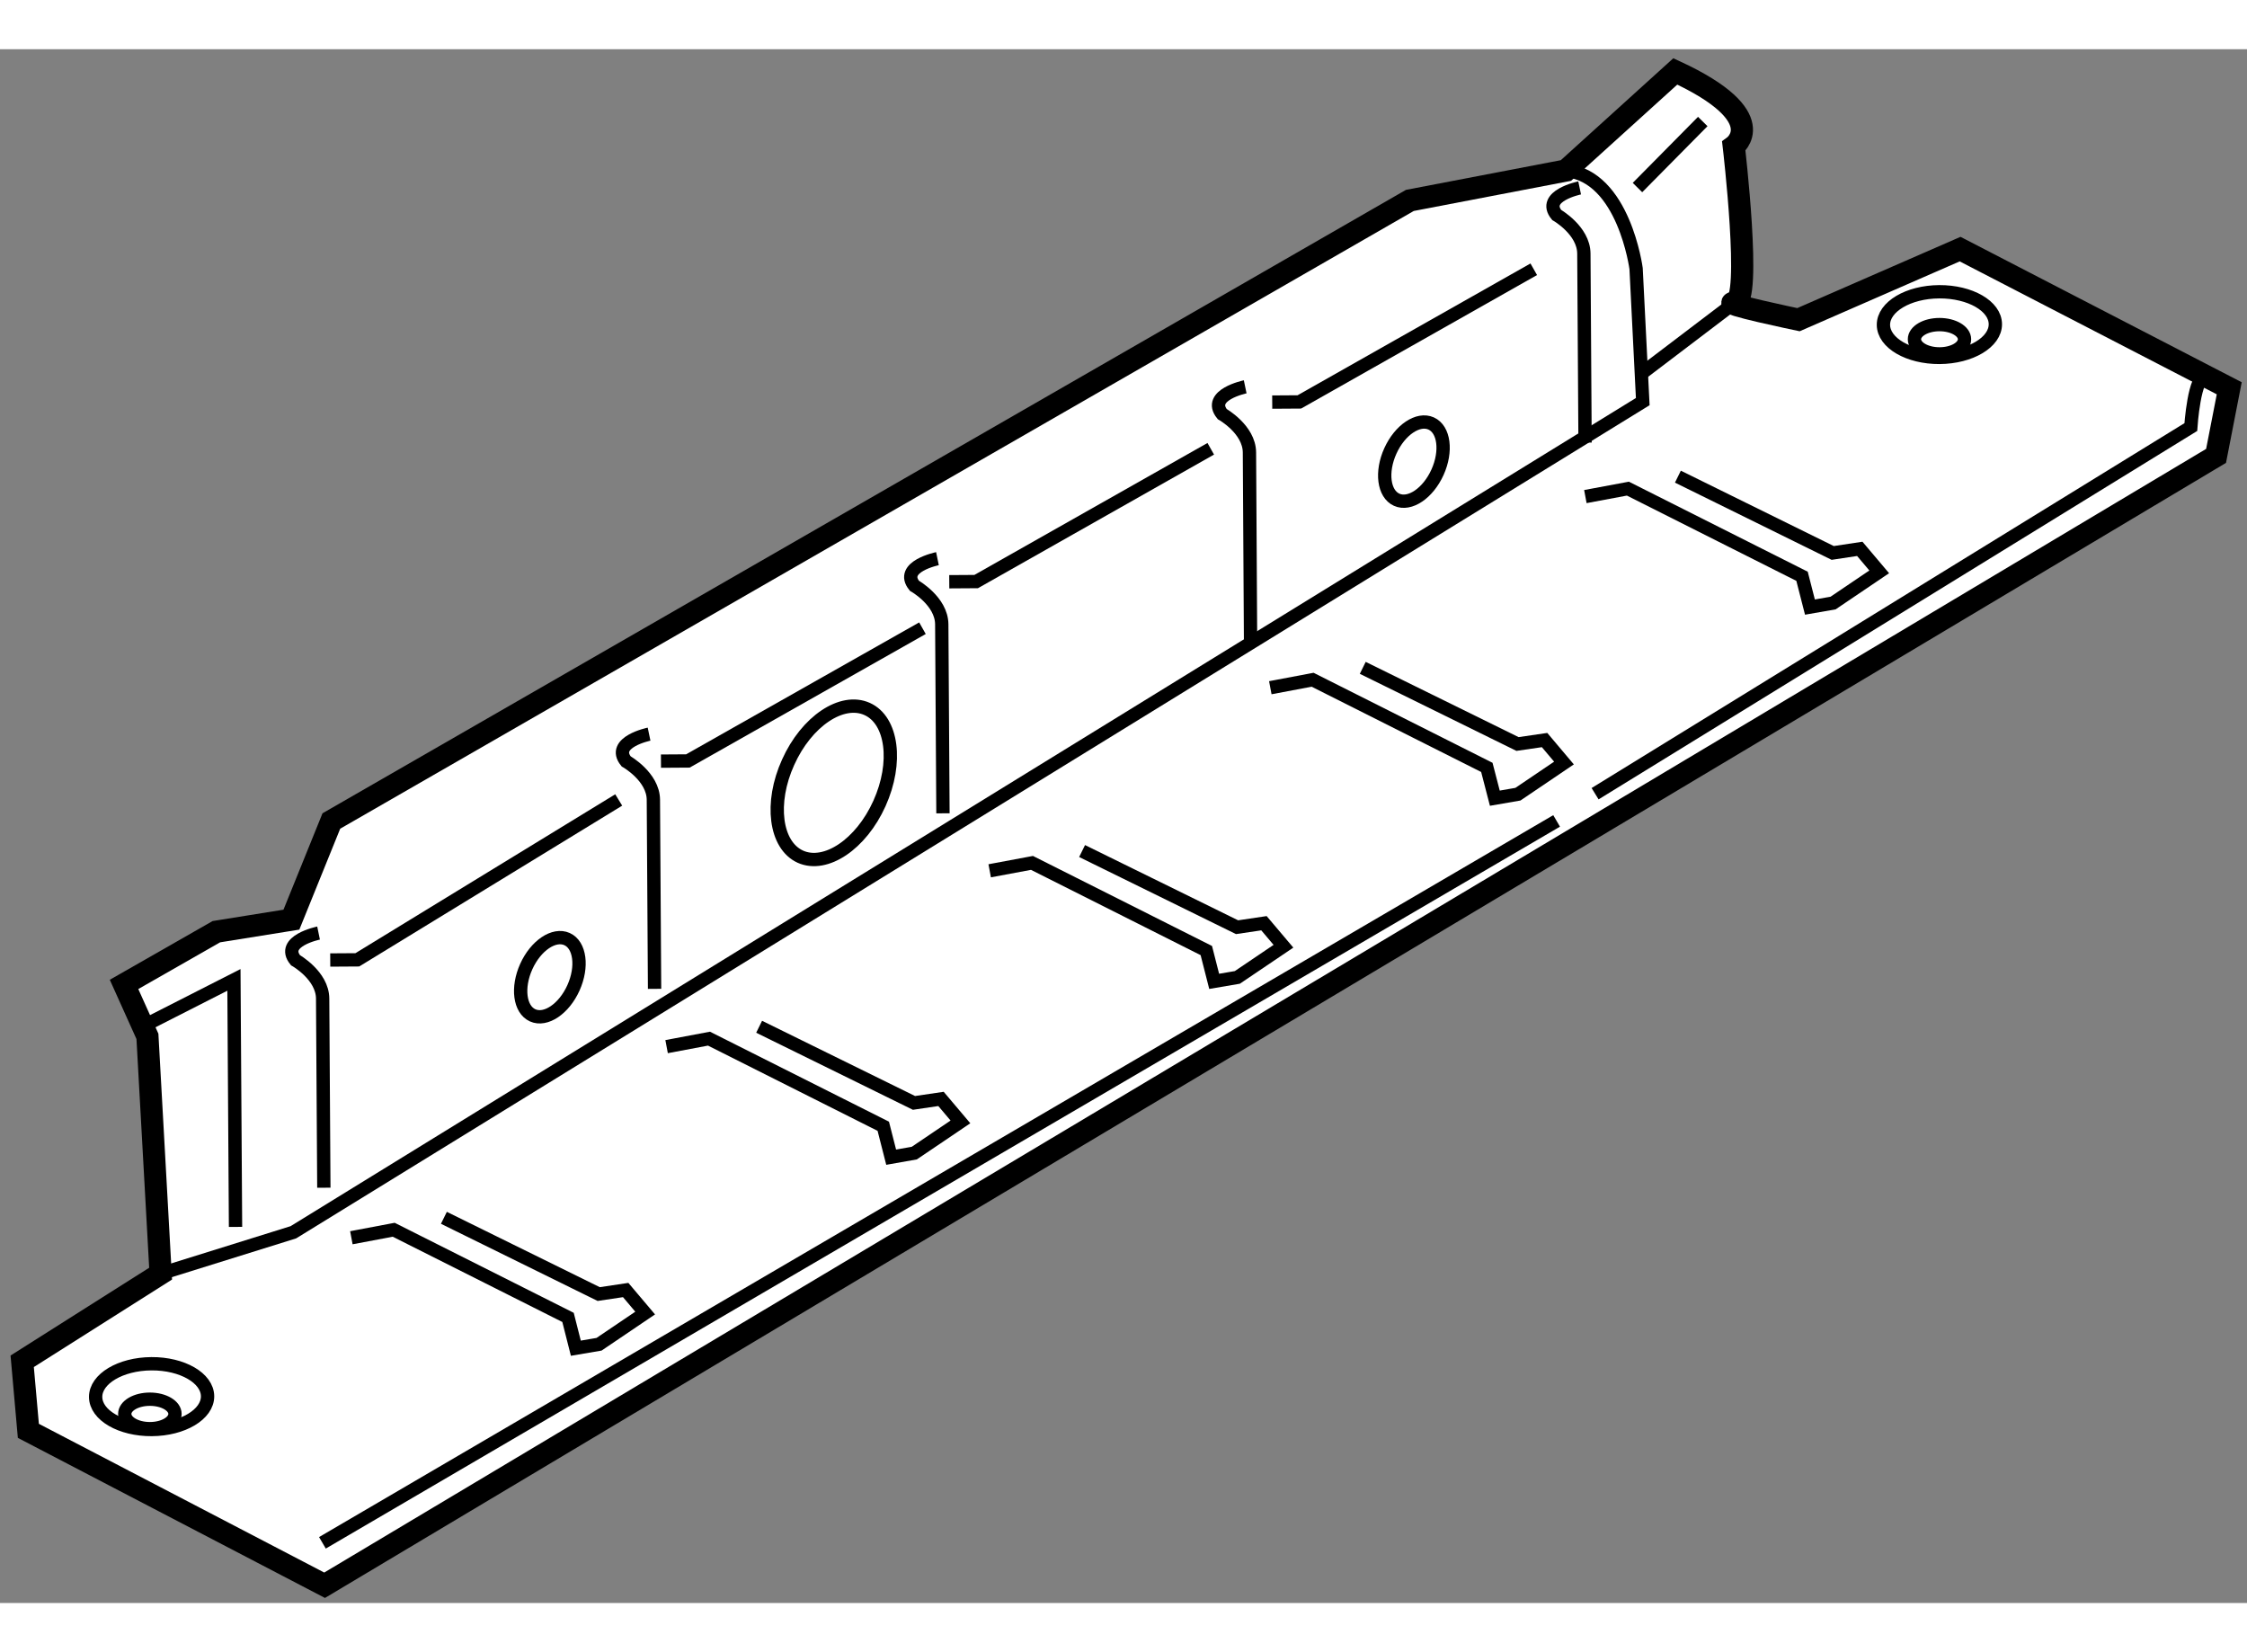<?xml version="1.0" encoding="utf-8"?>
<!-- Generator: Adobe Illustrator 15.1.0, SVG Export Plug-In . SVG Version: 6.00 Build 0)  -->
<!DOCTYPE svg PUBLIC "-//W3C//DTD SVG 1.1//EN" "http://www.w3.org/Graphics/SVG/1.1/DTD/svg11.dtd">
<svg version="1.1" xmlns="http://www.w3.org/2000/svg" xmlns:xlink="http://www.w3.org/1999/xlink" x="0px" y="0px" width="244.8px"
	 height="180px" viewBox="135.023 64.015 50.63 35.01" enable-background="new 0 0 244.8 180" xml:space="preserve">
	
<rect x="135.023" y="64.015" width="50.63" height="35.01" fill="#808080" stroke="none"/>
	
<g><path fill="#FFFFFF" stroke="#000000" stroke-width="0.5" d="M135.662,95.146l6.675,3.479l42.619-25.447l0.297-1.523l-6.064-3.136
			l-3.642,1.59c0,0-1.831-0.381-1.437-0.384c0.392-0.002-0.021-3.522-0.021-3.522s0.907-0.658-1.317-1.688l-2.465,2.233
			l-3.517,0.674l-24.301,13.983l-0.9,2.223l-1.691,0.271l-2.08,1.188l0.527,1.171l0.297,5.346l-3.119,1.975L135.662,95.146z"></path><path fill="none" stroke="#000000" stroke-width="0.3" d="M138.642,91.605l2.991-0.933l30.405-18.717l-0.15-2.998
			c0,0-0.275-2.086-1.581-2.208"></path><path fill="none" stroke="#000000" stroke-width="0.3" d="M152.782,80.08c-0.417,0.918-0.292,1.871,0.275,2.129
			c0.572,0.256,1.369-0.281,1.782-1.199c0.415-0.92,0.292-1.873-0.277-2.129C153.992,78.624,153.195,79.16,152.782,80.08z"></path><ellipse transform="matrix(-0.911 -0.412 0.412 -0.911 288.632 208.838)" fill="none" stroke="#000000" stroke-width="0.3" cx="166.809" cy="73.332" rx="0.583" ry="0.943"></ellipse><ellipse transform="matrix(-0.912 -0.411 0.411 -0.912 246.989 223.013)" fill="none" stroke="#000000" stroke-width="0.3" cx="147.47" cy="84.954" rx="0.583" ry="0.942"></ellipse><path fill="none" stroke="#000000" stroke-width="0.3" d="M142.201,83.93c0,0-0.871,0.179-0.52,0.612c0,0,0.61,0.344,0.612,0.865
			c0.005,0.522,0.027,4.261,0.027,4.261"></path><path fill="none" stroke="#000000" stroke-width="0.3" d="M149.648,79.448c0,0-0.866,0.18-0.517,0.613c0,0,0.61,0.344,0.614,0.865
			c0.002,0.522,0.027,4.261,0.027,4.261"></path><path fill="none" stroke="#000000" stroke-width="0.3" d="M156.146,75.494c0,0-0.868,0.179-0.519,0.611
			c0,0,0.612,0.344,0.616,0.867c0.005,0.521,0.027,4.26,0.027,4.26"></path><path fill="none" stroke="#000000" stroke-width="0.3" d="M163.08,71.622c0,0-0.867,0.181-0.518,0.614c0,0,0.61,0.343,0.614,0.864
			c0.003,0.522,0.025,4.261,0.025,4.261"></path><path fill="none" stroke="#000000" stroke-width="0.3" d="M170.616,67.14c0,0-0.869,0.18-0.517,0.61c0,0,0.607,0.346,0.612,0.868
			c0.004,0.521,0.027,4.261,0.027,4.261"></path><polyline fill="none" stroke="#000000" stroke-width="0.3" points="142.464,84.537 143.074,84.533 148.964,80.931 		"></polyline><polyline fill="none" stroke="#000000" stroke-width="0.3" points="156.412,76.014 157.018,76.01 162.304,73.018 		"></polyline><polyline fill="none" stroke="#000000" stroke-width="0.3" points="163.689,71.966 164.3,71.962 169.582,68.973 		"></polyline><polyline fill="none" stroke="#000000" stroke-width="0.3" points="149.916,80.056 150.523,80.052 155.808,77.061 		"></polyline><ellipse transform="matrix(1 -0.007 0.007 1 -0.619 0.913)" fill="none" stroke="#000000" stroke-width="0.3" cx="138.397" cy="94.431" rx="1.261" ry="0.741"></ellipse><ellipse fill="none" stroke="#000000" stroke-width="0.3" cx="138.4" cy="94.765" rx="0.566" ry="0.332"></ellipse><path fill="none" stroke="#000000" stroke-width="0.3" d="M179.983,70.21c0.002,0.407-0.56,0.744-1.257,0.749
			c-0.694,0.004-1.263-0.325-1.265-0.733c-0.002-0.407,0.56-0.741,1.255-0.746C179.416,69.476,179.981,69.803,179.983,70.21z"></path><ellipse fill="none" stroke="#000000" stroke-width="0.3" cx="178.724" cy="70.55" rx="0.564" ry="0.33"></ellipse><polyline fill="none" stroke="#000000" stroke-width="0.3" points="150.043,86.489 150.998,86.309 154.925,88.283 155.103,88.98 
			155.624,88.888 156.664,88.185 156.226,87.667 155.617,87.757 152.128,86.041 		"></polyline><polyline fill="none" stroke="#000000" stroke-width="0.3" points="157.323,82.527 158.276,82.349 162.204,84.324 162.381,85.018 
			162.903,84.929 163.942,84.227 163.503,83.708 162.897,83.798 159.405,82.082 		"></polyline><polyline fill="none" stroke="#000000" stroke-width="0.3" points="163.646,78.402 164.599,78.222 168.525,80.197 168.705,80.891 
			169.225,80.801 170.263,80.099 169.826,79.581 169.216,79.67 165.729,77.954 		"></polyline><polyline fill="none" stroke="#000000" stroke-width="0.3" points="170.745,74.095 171.703,73.916 175.627,75.891 175.805,76.585 
			176.326,76.494 177.366,75.791 176.928,75.273 176.318,75.365 172.83,73.646 		"></polyline><polyline fill="none" stroke="#000000" stroke-width="0.3" points="142.94,90.795 143.894,90.615 147.822,92.59 147.998,93.284 
			148.521,93.195 149.56,92.492 149.121,91.973 148.513,92.064 145.025,90.346 		"></polyline><line fill="none" stroke="#000000" stroke-width="0.3" x1="174.11" y1="69.726" x2="172.033" y2="71.304"></line><line fill="none" stroke="#000000" stroke-width="0.3" x1="142.288" y1="97.669" x2="170.097" y2="81.403"></line><path fill="none" stroke="#000000" stroke-width="0.3" d="M170.964,80.79l13.423-8.261c0,0,0.08-1.216,0.343-1.132"></path><polyline fill="none" stroke="#000000" stroke-width="0.3" points="138.39,85.954 140.294,84.985 140.33,90.551 		"></polyline><line fill="none" stroke="#000000" stroke-width="0.3" x1="171.919" y1="67.132" x2="173.39" y2="65.644"></line></g>


</svg>